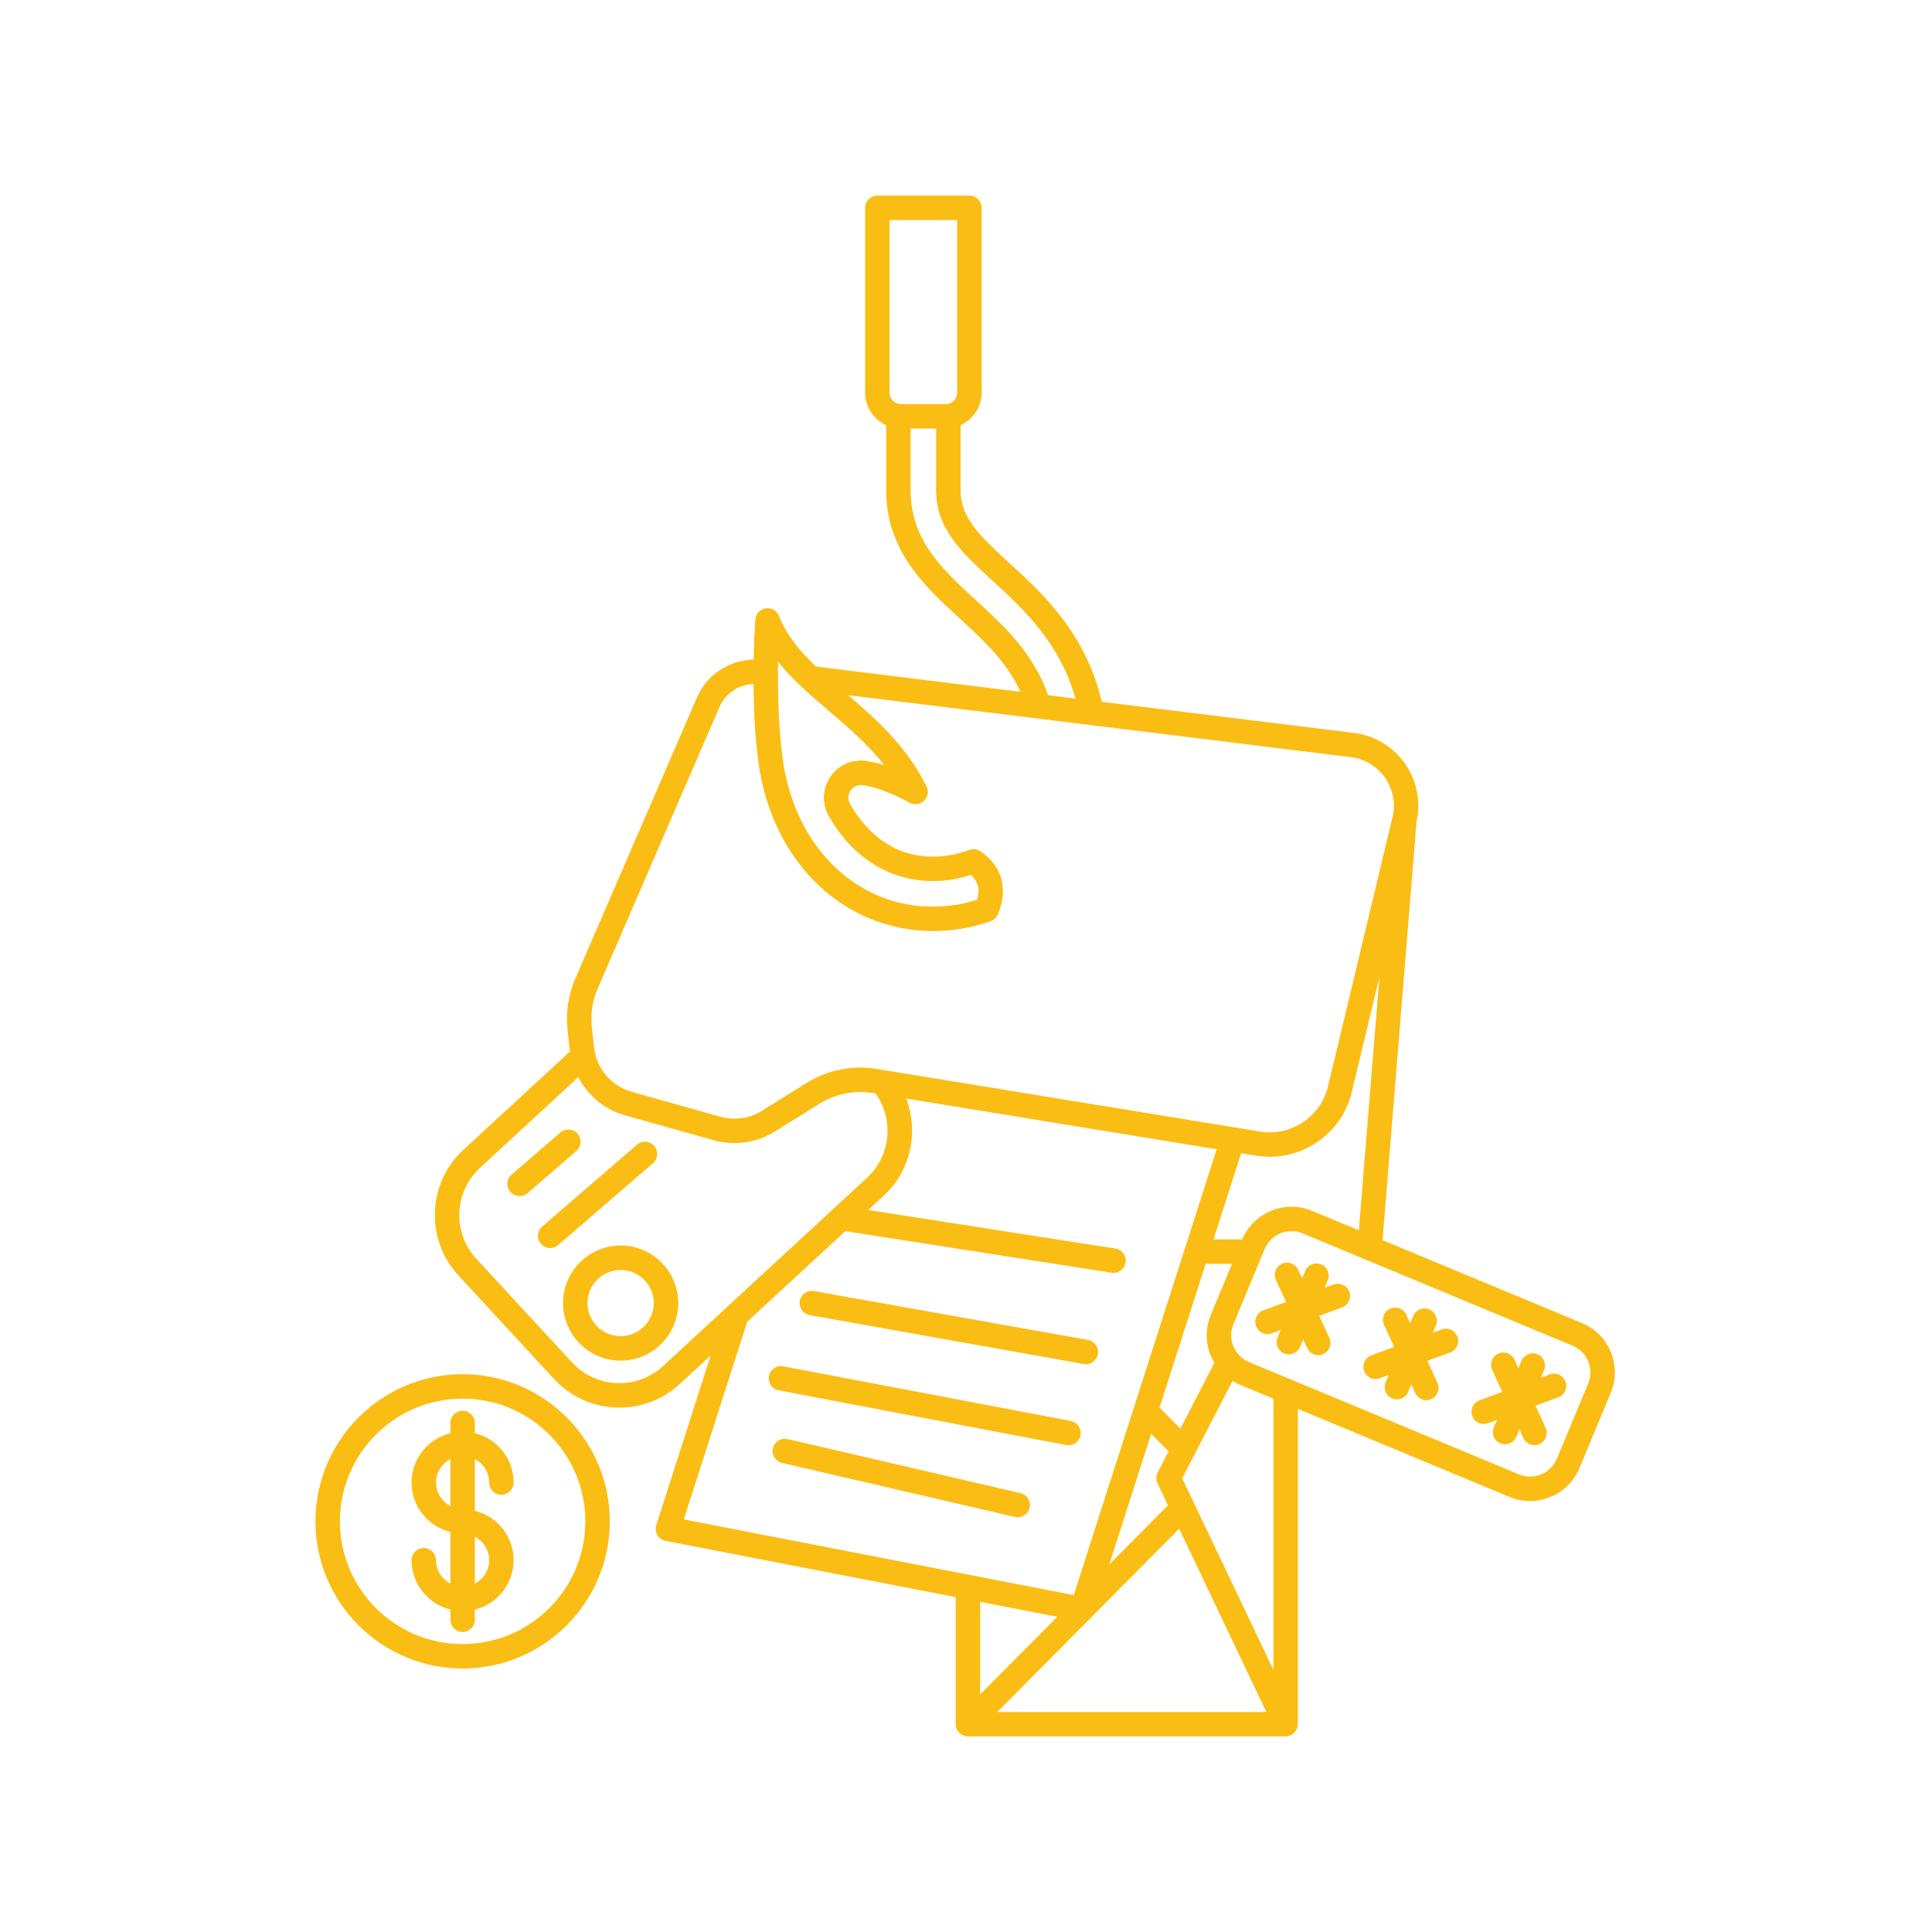 <svg xmlns="http://www.w3.org/2000/svg" xmlns:xlink="http://www.w3.org/1999/xlink" width="200" zoomAndPan="magnify" viewBox="0 0 150 150" height="200" preserveAspectRatio="xMidYMid meet" version="1.0"><defs><clipPath id="f399d66e07"><path d="M 24.492 106 L 48 106 L 48 130 L 24.492 130 Z M 24.492 106 " clip-rule="nonzero"/></clipPath><clipPath id="674aab80fd"><path d="M 33 15 L 125.742 15 L 125.742 135 L 33 135 Z M 33 15 " clip-rule="nonzero"/></clipPath></defs><path fill="#fabd14" d="M 50.793 88.973 C 50.449 88.574 49.852 88.531 49.457 88.875 L 42.09 95.23 C 41.695 95.574 41.652 96.172 41.992 96.57 C 42.18 96.785 42.445 96.898 42.711 96.898 C 42.93 96.898 43.152 96.824 43.332 96.668 L 50.695 90.312 C 51.094 89.969 51.137 89.371 50.793 88.973 Z M 50.793 88.973 " fill-opacity="1" fill-rule="nonzero"/><path fill="#fabd14" d="M 62.863 102.105 L 84.137 105.902 C 84.195 105.91 84.25 105.918 84.305 105.918 C 84.758 105.918 85.156 105.594 85.238 105.133 C 85.328 104.617 84.988 104.125 84.469 104.031 L 63.195 100.238 C 62.676 100.141 62.188 100.488 62.094 101.004 C 62.004 101.52 62.348 102.012 62.863 102.105 Z M 62.863 102.105 " fill-opacity="1" fill-rule="nonzero"/><path fill="#fabd14" d="M 83.891 111.438 C 83.988 110.922 83.648 110.426 83.137 110.324 L 60.809 106.082 C 60.293 105.984 59.797 106.32 59.699 106.836 C 59.602 107.352 59.941 107.848 60.453 107.945 L 82.781 112.191 C 82.84 112.203 82.898 112.207 82.957 112.207 C 83.406 112.207 83.805 111.891 83.891 111.438 Z M 83.891 111.438 " fill-opacity="1" fill-rule="nonzero"/><path fill="#fabd14" d="M 79.227 115.926 L 61.148 111.73 C 60.637 111.605 60.125 111.93 60.008 112.441 C 59.891 112.953 60.207 113.461 60.719 113.582 L 78.797 117.777 C 78.871 117.793 78.941 117.801 79.012 117.801 C 79.445 117.801 79.836 117.504 79.938 117.066 C 80.055 116.555 79.738 116.047 79.227 115.926 Z M 79.227 115.926 " fill-opacity="1" fill-rule="nonzero"/><path fill="#fabd14" d="M 44.844 88.023 C 44.5 87.625 43.902 87.582 43.504 87.926 L 39.719 91.199 C 39.32 91.543 39.277 92.141 39.621 92.539 C 39.809 92.754 40.074 92.867 40.34 92.867 C 40.559 92.867 40.777 92.789 40.957 92.637 L 44.746 89.363 C 45.145 89.02 45.188 88.418 44.844 88.023 Z M 44.844 88.023 " fill-opacity="1" fill-rule="nonzero"/><path fill="#fabd14" d="M 37.98 115.105 C 37.98 115.629 38.406 116.055 38.93 116.055 C 39.453 116.055 39.879 115.629 39.879 115.105 C 39.879 113.25 38.594 111.699 36.867 111.27 L 36.867 110.48 C 36.867 109.957 36.441 109.531 35.918 109.531 C 35.395 109.531 34.969 109.957 34.969 110.48 L 34.969 111.27 C 33.242 111.699 31.953 113.25 31.953 115.105 C 31.953 116.961 33.242 118.512 34.969 118.941 L 34.969 122.953 C 34.309 122.605 33.852 121.926 33.852 121.133 C 33.852 120.605 33.426 120.184 32.902 120.184 C 32.379 120.184 31.953 120.605 31.953 121.133 C 31.953 122.988 33.242 124.539 34.969 124.965 L 34.969 125.754 C 34.969 126.281 35.395 126.703 35.918 126.703 C 36.441 126.703 36.867 126.281 36.867 125.754 L 36.867 124.965 C 38.59 124.539 39.879 122.988 39.879 121.133 C 39.879 119.273 38.594 117.727 36.867 117.297 L 36.867 113.285 C 37.523 113.629 37.98 114.312 37.98 115.105 Z M 33.852 115.105 C 33.852 114.312 34.309 113.629 34.969 113.285 L 34.969 116.926 C 34.309 116.582 33.852 115.898 33.852 115.105 Z M 37.98 121.133 C 37.98 121.926 37.523 122.609 36.867 122.953 L 36.867 119.312 C 37.523 119.656 37.98 120.34 37.98 121.133 Z M 37.98 121.133 " fill-opacity="1" fill-rule="nonzero"/><g clip-path="url(#f399d66e07)"><path fill="#fabd14" d="M 35.918 106.691 C 29.617 106.691 24.492 111.82 24.492 118.117 C 24.492 124.418 29.617 129.543 35.918 129.543 C 42.219 129.543 47.344 124.418 47.344 118.117 C 47.344 111.82 42.219 106.691 35.918 106.691 Z M 35.918 127.645 C 30.664 127.645 26.391 123.371 26.391 118.117 C 26.391 112.867 30.664 108.59 35.918 108.59 C 41.168 108.59 45.445 112.867 45.445 118.117 C 45.445 123.371 41.168 127.645 35.918 127.645 Z M 35.918 127.645 " fill-opacity="1" fill-rule="nonzero"/></g><g clip-path="url(#674aab80fd)"><path fill="#fabd14" d="M 125.059 104.969 C 124.637 103.945 123.84 103.145 122.816 102.719 L 107.34 96.285 L 109.98 63.789 C 110.32 62.242 110.004 60.617 109.102 59.312 C 108.176 57.98 106.723 57.102 105.113 56.902 L 85.539 54.488 C 84.32 49.18 80.926 46.059 78.406 43.75 C 76.102 41.637 74.578 40.242 74.578 38.055 L 74.578 33.012 C 75.539 32.57 76.215 31.605 76.215 30.48 L 76.215 16.137 C 76.215 15.613 75.789 15.188 75.262 15.188 L 68.117 15.188 C 67.594 15.188 67.168 15.613 67.168 16.137 L 67.168 30.48 C 67.168 31.605 67.84 32.57 68.801 33.012 L 68.801 38.055 C 68.801 42.785 71.836 45.566 74.512 48.016 C 76.391 49.738 78.172 51.391 79.23 53.711 L 63.344 51.75 C 62.117 50.57 61.078 49.324 60.473 47.816 C 60.309 47.406 59.887 47.164 59.445 47.23 C 59.012 47.297 58.676 47.656 58.645 48.098 C 58.637 48.207 58.547 49.438 58.512 51.211 C 56.629 51.246 54.883 52.371 54.121 54.129 L 44.66 75.996 C 44.121 77.25 43.914 78.629 44.066 79.984 L 44.234 81.52 C 44.238 81.559 44.25 81.594 44.258 81.633 L 35.977 89.273 C 33.184 91.852 33.008 96.223 35.586 99.016 L 43.02 107.07 C 44.379 108.543 46.23 109.285 48.09 109.285 C 49.762 109.285 51.438 108.684 52.762 107.461 L 55.18 105.23 L 50.953 118.41 C 50.871 118.668 50.902 118.949 51.039 119.184 C 51.18 119.418 51.41 119.578 51.676 119.633 L 74.199 124 L 74.199 133.863 C 74.199 133.988 74.223 134.109 74.273 134.227 C 74.32 134.344 74.391 134.449 74.477 134.535 C 74.48 134.535 74.48 134.535 74.48 134.539 C 74.5 134.559 74.523 134.562 74.547 134.582 C 74.621 134.645 74.695 134.703 74.785 134.738 C 74.902 134.789 75.023 134.812 75.148 134.812 L 99.816 134.812 C 99.82 134.812 99.82 134.812 99.82 134.812 C 99.961 134.812 100.086 134.777 100.207 134.727 C 100.211 134.723 100.219 134.723 100.227 134.723 C 100.27 134.699 100.301 134.66 100.34 134.637 C 100.398 134.598 100.457 134.562 100.504 134.512 C 100.547 134.469 100.574 134.414 100.605 134.359 C 100.637 134.309 100.676 134.262 100.699 134.207 C 100.723 134.141 100.727 134.07 100.738 134 C 100.746 133.953 100.766 133.91 100.766 133.863 L 100.766 109.387 L 117.203 116.223 C 117.723 116.438 118.262 116.539 118.789 116.539 C 120.418 116.539 121.965 115.578 122.629 113.984 L 125.055 108.148 C 125.48 107.121 125.484 105.996 125.059 104.969 Z M 101.859 94.008 C 99.75 93.133 97.328 94.129 96.445 96.227 L 94.215 96.227 L 96.359 89.539 L 97.539 89.73 C 97.887 89.785 98.238 89.812 98.582 89.812 C 101.551 89.812 104.238 87.77 104.949 84.801 L 107.098 75.844 L 105.5 95.52 Z M 94.008 102.082 C 93.582 103.105 93.582 104.23 94.004 105.258 C 94.082 105.449 94.188 105.625 94.289 105.797 L 91.645 110.914 L 90.027 109.285 L 93.605 98.129 L 95.652 98.129 Z M 89.375 111.32 L 90.73 112.684 L 89.883 114.32 C 89.746 114.582 89.742 114.895 89.867 115.164 L 90.684 116.871 L 86.125 121.465 Z M 91.551 118.691 L 98.316 132.914 L 77.43 132.914 Z M 69.066 17.086 L 74.312 17.086 L 74.312 30.48 C 74.312 30.973 73.914 31.375 73.422 31.375 L 69.961 31.375 C 69.465 31.375 69.066 30.973 69.066 30.48 Z M 75.793 46.617 C 73.176 44.219 70.699 41.949 70.699 38.055 L 70.699 33.273 L 72.68 33.273 L 72.68 38.055 C 72.68 41.078 74.641 42.875 77.133 45.156 C 79.461 47.289 82.289 49.922 83.5 54.238 L 81.371 53.973 C 80.242 50.723 77.988 48.629 75.793 46.617 Z M 60.41 51.383 C 61.52 52.766 62.902 53.949 64.332 55.172 C 65.836 56.461 67.375 57.777 68.645 59.398 C 68.133 59.238 67.652 59.133 67.195 59.07 C 66.121 58.938 65.074 59.41 64.465 60.316 C 63.852 61.223 63.801 62.371 64.328 63.316 C 66.309 66.859 69.582 68.703 73.309 68.367 C 74.02 68.305 74.711 68.141 75.379 67.922 C 75.945 68.445 76.098 69.055 75.867 69.855 C 75.324 70.027 74.77 70.168 74.199 70.254 C 71.156 70.715 68.281 70.008 65.875 68.207 C 63.105 66.129 61.289 62.816 60.762 58.879 C 60.418 56.309 60.375 53.477 60.41 51.383 Z M 46.406 76.75 L 55.863 54.883 C 56.32 53.824 57.371 53.137 58.5 53.105 C 58.516 54.961 58.605 57.102 58.879 59.133 C 59.477 63.578 61.559 67.34 64.738 69.727 C 66.977 71.406 69.66 72.285 72.453 72.285 C 73.125 72.285 73.805 72.234 74.484 72.133 C 75.301 72.008 76.105 71.805 76.875 71.535 C 76.879 71.535 76.879 71.535 76.883 71.531 C 76.898 71.527 76.91 71.523 76.922 71.52 C 76.941 71.516 76.953 71.5 76.973 71.492 C 77.055 71.457 77.129 71.414 77.199 71.355 C 77.227 71.332 77.254 71.309 77.277 71.285 C 77.336 71.227 77.379 71.164 77.418 71.094 C 77.438 71.066 77.457 71.039 77.473 71.008 C 77.477 71 77.48 70.992 77.484 70.984 C 78.293 68.996 77.809 67.262 76.121 66.09 C 76.098 66.07 76.066 66.07 76.039 66.055 C 75.984 66.023 75.926 65.996 75.863 65.977 C 75.805 65.957 75.746 65.945 75.688 65.938 C 75.629 65.934 75.574 65.934 75.516 65.938 C 75.449 65.941 75.387 65.953 75.32 65.969 C 75.293 65.98 75.262 65.973 75.23 65.984 C 74.566 66.246 73.863 66.41 73.141 66.477 C 69.109 66.844 66.926 64.07 65.984 62.391 C 65.809 62.07 65.828 61.691 66.039 61.379 C 66.25 61.066 66.594 60.91 66.957 60.957 C 67.926 61.078 69.129 61.527 70.641 62.328 C 71.004 62.52 71.453 62.457 71.746 62.168 C 72.043 61.883 72.121 61.441 71.938 61.07 C 70.418 57.965 68.02 55.836 65.848 53.973 L 104.879 58.785 C 105.953 58.918 106.926 59.504 107.543 60.395 C 108.156 61.285 108.367 62.398 108.113 63.449 L 103.102 84.355 C 102.539 86.707 100.227 88.246 97.844 87.855 L 68.055 82.988 C 66.176 82.684 64.246 83.066 62.629 84.078 L 59.172 86.23 C 58.207 86.836 57.023 87.008 55.926 86.699 L 49.062 84.773 C 47.461 84.324 46.305 82.965 46.121 81.312 L 45.953 79.773 C 45.836 78.746 45.992 77.699 46.406 76.75 Z M 51.473 106.066 C 49.449 107.934 46.285 107.805 44.418 105.785 L 36.98 97.727 C 35.113 95.703 35.242 92.539 37.266 90.672 L 44.895 83.629 C 45.641 85.055 46.934 86.148 48.551 86.602 L 55.41 88.527 C 57.02 88.98 58.758 88.727 60.176 87.844 L 63.633 85.688 C 64.859 84.922 66.32 84.629 67.75 84.863 L 67.984 84.898 C 69.422 86.926 69.168 89.738 67.312 91.445 Z M 58.012 102.617 L 65.629 95.586 L 86.309 98.816 C 86.355 98.824 86.406 98.828 86.453 98.828 C 86.914 98.828 87.32 98.492 87.391 98.023 C 87.473 97.504 87.117 97.02 86.602 96.938 L 67.41 93.941 L 68.605 92.844 C 70.73 90.879 71.344 87.859 70.352 85.289 L 94.465 89.227 L 83.367 123.844 L 53.09 117.969 Z M 82.086 125.527 L 76.098 131.559 L 76.098 124.367 Z M 98.871 129.66 L 91.785 114.773 L 95.695 107.211 C 95.875 107.32 96.051 107.426 96.246 107.508 L 98.871 108.598 Z M 123.305 107.418 L 120.875 113.254 C 120.398 114.398 119.078 114.945 117.934 114.469 L 96.973 105.75 C 96.66 105.621 96.391 105.422 96.172 105.176 C 96.145 105.133 96.113 105.098 96.078 105.059 C 95.949 104.898 95.84 104.727 95.758 104.531 C 95.527 103.977 95.531 103.363 95.762 102.809 L 97.949 97.547 L 98.188 96.973 C 98.664 95.828 99.984 95.281 101.129 95.758 L 122.086 104.477 C 122.645 104.707 123.074 105.137 123.305 105.695 C 123.535 106.25 123.535 106.863 123.305 107.418 Z M 123.305 107.418 " fill-opacity="1" fill-rule="nonzero"/></g><path fill="#fabd14" d="M 103.539 99.727 L 102.848 99.98 L 103.086 99.406 C 103.289 98.922 103.059 98.367 102.574 98.164 C 102.09 97.969 101.535 98.191 101.336 98.68 L 101.094 99.25 L 100.789 98.582 C 100.57 98.105 100.004 97.898 99.531 98.113 C 99.055 98.332 98.844 98.895 99.062 99.375 L 99.848 101.086 L 98.078 101.738 C 97.586 101.918 97.336 102.465 97.516 102.957 C 97.656 103.34 98.02 103.578 98.406 103.578 C 98.516 103.578 98.625 103.559 98.734 103.52 L 99.426 103.262 L 99.188 103.836 C 98.984 104.32 99.215 104.879 99.699 105.078 C 99.816 105.129 99.941 105.152 100.062 105.152 C 100.434 105.152 100.789 104.934 100.941 104.566 L 101.18 103.992 L 101.484 104.66 C 101.645 105.008 101.988 105.215 102.348 105.215 C 102.48 105.215 102.617 105.188 102.742 105.129 C 103.219 104.91 103.43 104.348 103.211 103.871 L 102.426 102.156 L 104.195 101.508 C 104.688 101.324 104.938 100.777 104.758 100.289 C 104.578 99.797 104.031 99.547 103.539 99.727 Z M 103.539 99.727 " fill-opacity="1" fill-rule="nonzero"/><path fill="#fabd14" d="M 111.934 103.219 L 111.242 103.473 L 111.48 102.898 C 111.684 102.414 111.453 101.859 110.969 101.656 C 110.484 101.457 109.93 101.684 109.73 102.168 L 109.492 102.742 L 109.184 102.074 C 108.965 101.598 108.398 101.391 107.926 101.605 C 107.449 101.824 107.238 102.387 107.457 102.867 L 108.242 104.578 L 106.473 105.227 C 105.98 105.406 105.73 105.953 105.91 106.445 C 106.051 106.832 106.414 107.066 106.801 107.066 C 106.91 107.066 107.02 107.047 107.129 107.008 L 107.82 106.754 L 107.582 107.328 C 107.379 107.812 107.609 108.371 108.094 108.57 C 108.211 108.621 108.336 108.645 108.457 108.645 C 108.828 108.645 109.184 108.426 109.336 108.059 L 109.574 107.484 L 109.879 108.152 C 110.039 108.5 110.383 108.707 110.742 108.707 C 110.875 108.707 111.012 108.68 111.137 108.621 C 111.613 108.402 111.824 107.84 111.605 107.359 L 110.82 105.648 L 112.59 105 C 113.082 104.82 113.332 104.273 113.152 103.781 C 112.973 103.289 112.426 103.035 111.934 103.219 Z M 111.934 103.219 " fill-opacity="1" fill-rule="nonzero"/><path fill="#fabd14" d="M 120.328 106.707 L 119.637 106.961 L 119.875 106.387 C 120.078 105.902 119.848 105.348 119.363 105.145 C 118.879 104.945 118.324 105.172 118.121 105.656 L 117.883 106.23 L 117.578 105.562 C 117.359 105.086 116.793 104.879 116.316 105.098 C 115.84 105.316 115.633 105.879 115.852 106.355 L 116.633 108.066 L 114.867 108.719 C 114.375 108.898 114.125 109.445 114.305 109.938 C 114.445 110.32 114.809 110.559 115.195 110.559 C 115.305 110.559 115.414 110.539 115.523 110.5 L 116.215 110.246 L 115.977 110.82 C 115.773 111.305 116.004 111.859 116.488 112.062 C 116.605 112.109 116.73 112.133 116.852 112.133 C 117.223 112.133 117.578 111.914 117.73 111.551 L 117.969 110.977 L 118.273 111.645 C 118.434 111.992 118.777 112.199 119.137 112.199 C 119.27 112.199 119.406 112.172 119.531 112.113 C 120.008 111.895 120.219 111.332 120 110.852 L 119.219 109.141 L 120.984 108.488 C 121.477 108.309 121.73 107.762 121.547 107.27 C 121.367 106.777 120.82 106.527 120.328 106.707 Z M 120.328 106.707 " fill-opacity="1" fill-rule="nonzero"/><path fill="#fabd14" d="M 48.188 96.699 C 45.723 96.699 43.715 98.707 43.715 101.172 C 43.715 103.633 45.723 105.641 48.188 105.641 C 50.652 105.641 52.656 103.633 52.656 101.172 C 52.656 98.707 50.652 96.699 48.188 96.699 Z M 48.188 103.738 C 46.77 103.738 45.613 102.586 45.613 101.172 C 45.613 99.754 46.77 98.598 48.188 98.598 C 49.602 98.598 50.758 99.754 50.758 101.172 C 50.758 102.586 49.605 103.738 48.188 103.738 Z M 48.188 103.738 " fill-opacity="1" fill-rule="nonzero"/></svg>